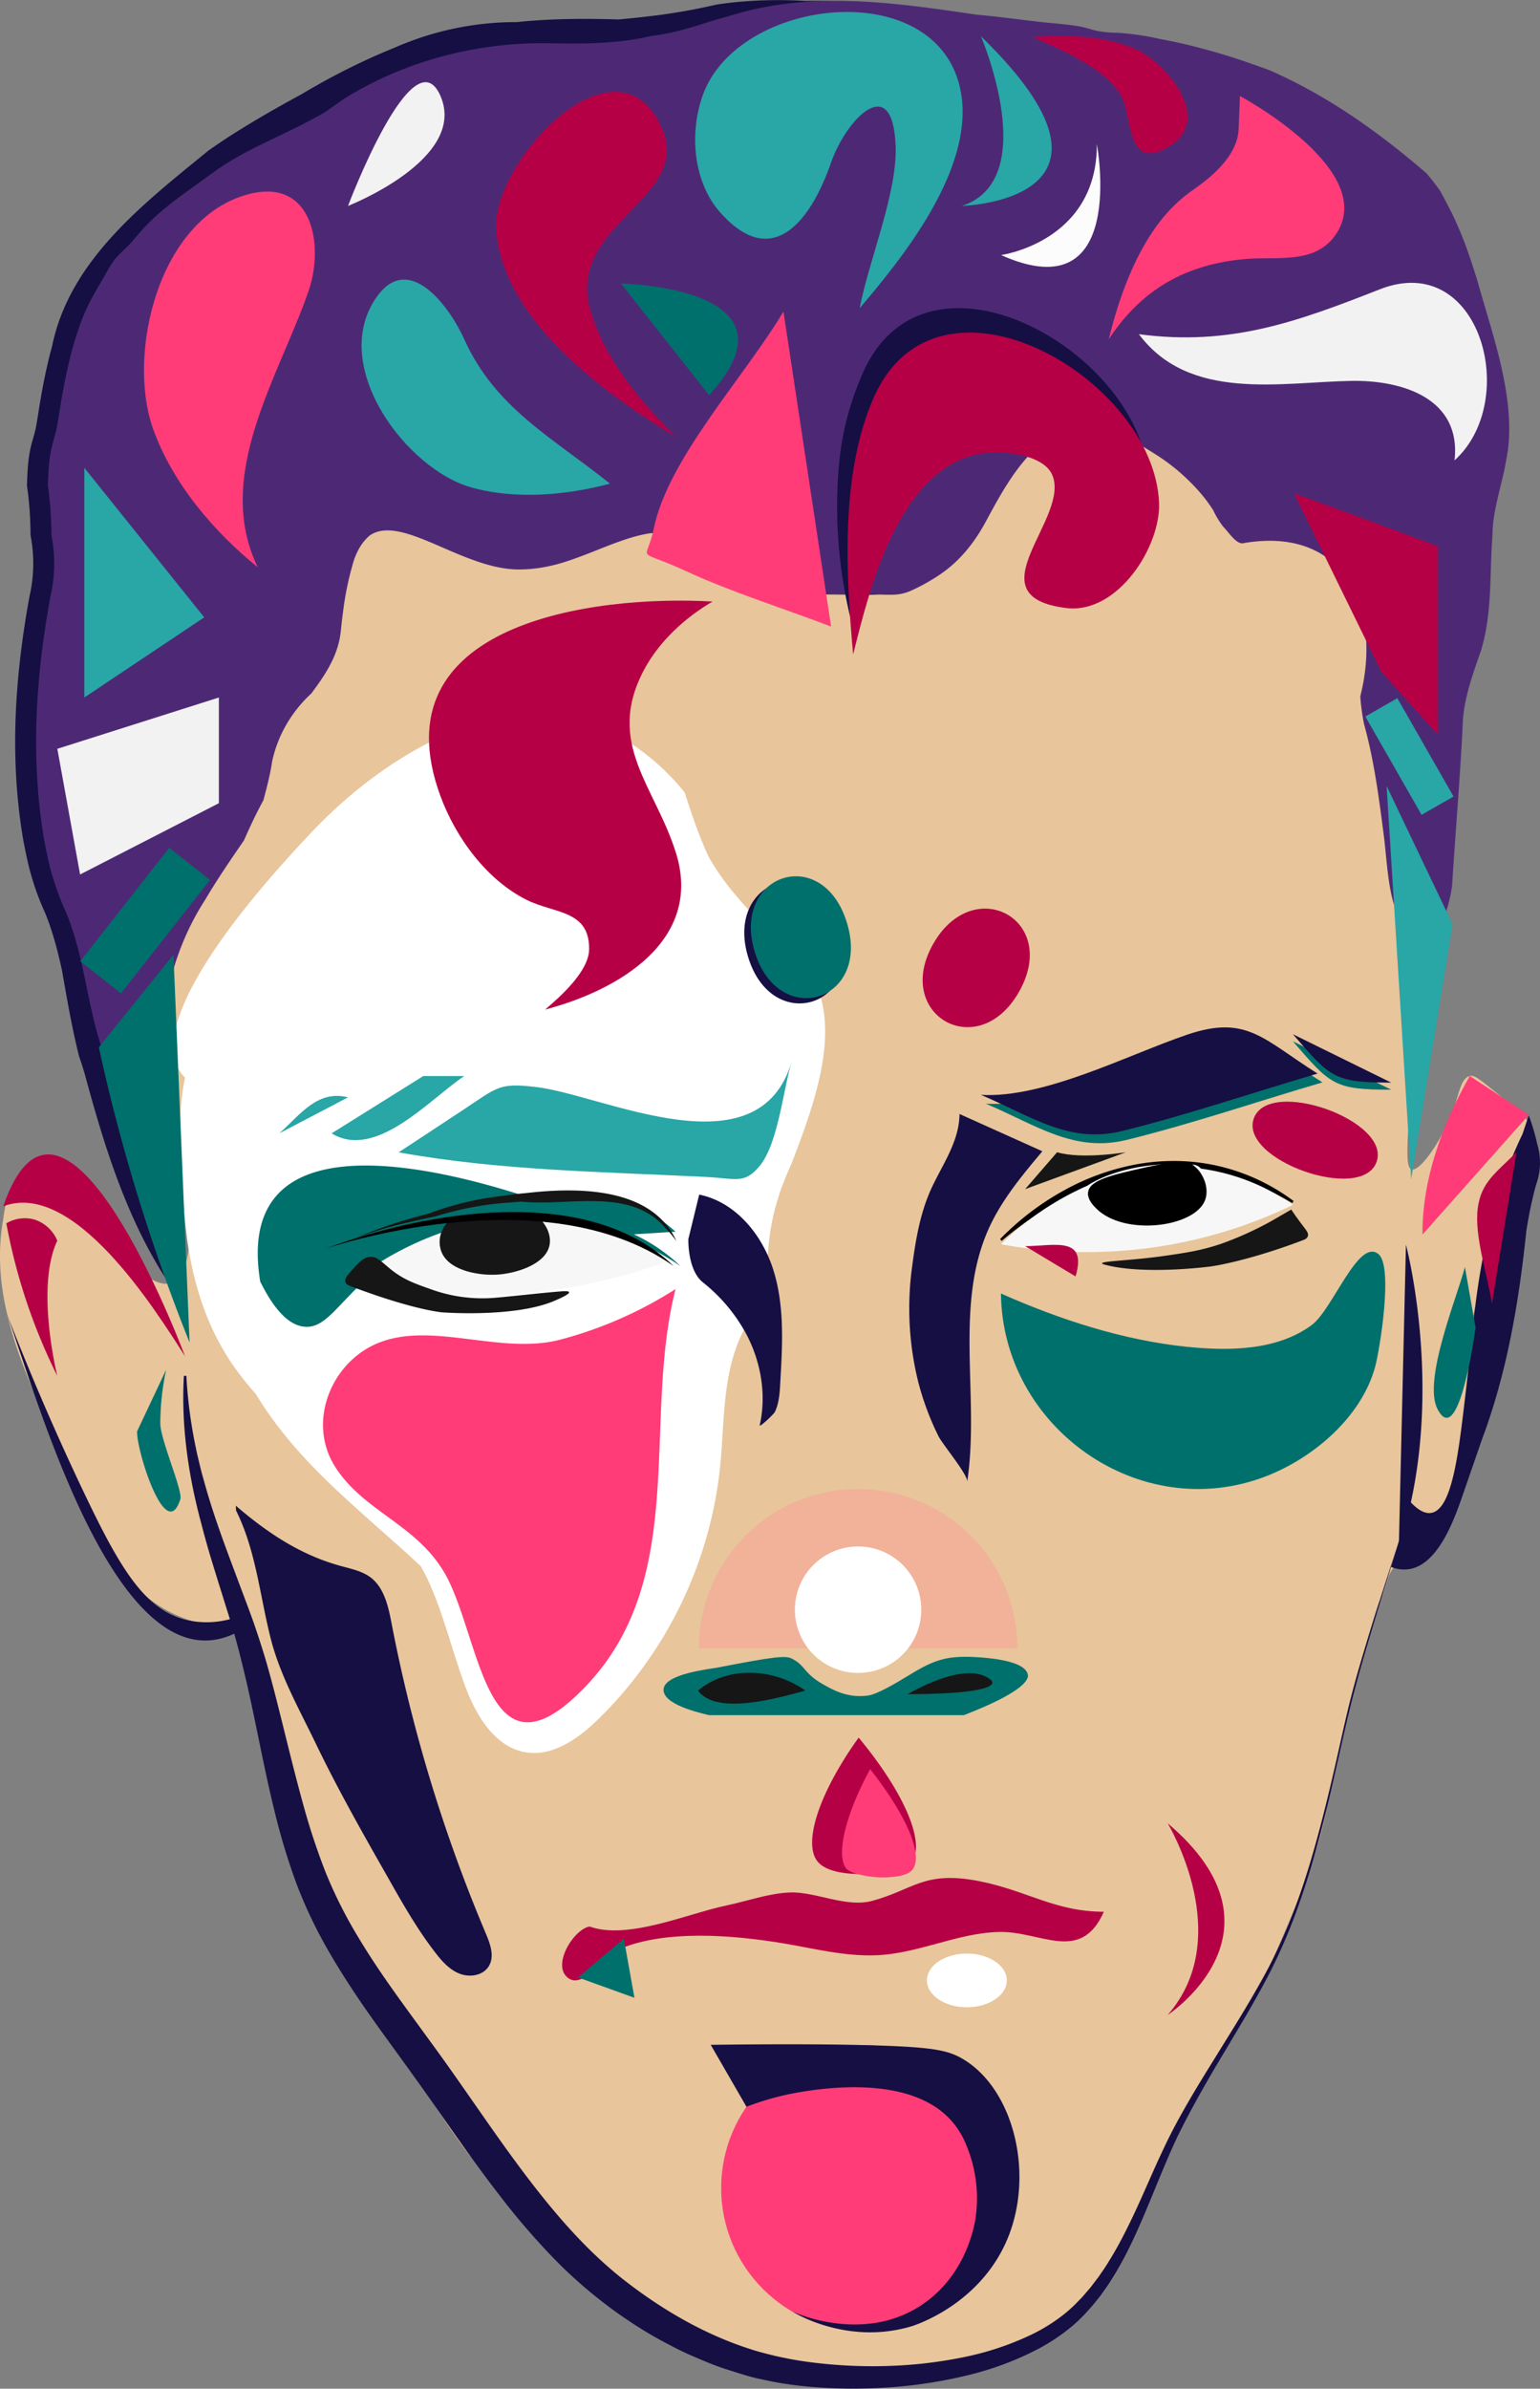 <?xml version="1.0" encoding="UTF-8"?> <svg xmlns="http://www.w3.org/2000/svg" viewBox="0 0 626.89 971.81"><rect x="0" y="0" width="626.89" height="971.81" fill="#808080" stroke="none"/> <defs> <style> .cls-1 { fill: #e8c59b; } .cls-2 { fill: #160f43; } .cls-3 { fill: #4d2975; } .cls-4 { fill: #fff; } .cls-5 { fill: #00706c; } .cls-6 { fill: #ff3c78; } .cls-7 { fill: #29a6a6; } .cls-8 { fill: #b60045; } .cls-9 { fill: #161616; } .cls-10 { fill: #f2b199; } .cls-11 { fill: #f7f7f7; } .cls-12 { fill: #020001; } .cls-13 { fill: #fcfcfc; } .cls-14 { fill: #f2f2f2; } </style> </defs> <title>Для кина</title> <g id="Слой_78" data-name="Слой 78"> <path class="cls-1" d="M1124.87,600.35a100.85,100.85,0,0,0-4,10.3,36.06,36.06,0,0,0-1.8,11.18c.2,3.51.31,7,.33,10.56s-.06,7-.24,10.53C1120,670,1113,700,1088,718c-4,3-4,10-7.06,15.19-1.15,3.33-2.18,6.7-3.18,10.08-6,20.26-10.83,40.58-15.35,61.15-.67,3-1.33,6.1-2,9.15C1056,838,1046,859,1036.54,881.31c-1.39,2.92-2.85,5.81-4.33,8.68A334.38,334.38,0,0,1,1007,931.38c-1.66,2.6-3.23,5.25-4.68,8a86.29,86.29,0,0,0-3.93,8.37C989,966,985,987,974,1004.31c-1.41,2.39-2.91,4.71-4.52,7s-3.31,4.43-5.14,6.54a81.71,81.71,0,0,1-5.74,6,68.5,68.5,0,0,1-6.34,5.33A86.34,86.34,0,0,1,916.38,1045q-4.82,1-9.7,1.77a203.34,203.34,0,0,1-40.18,1.73c-2.83-.1-5.65-.33-8.47-.58-19.75-1.74-39.58-3.62-57.84-9.45-2-1-4-2-5.91-3.13-2.6-1.45-5.16-3-7.68-4.6q-3.5-4.26-7.23-8.13t-7.71-7.4q-3.31-2.85-6.64-5.61t-6.68-5.45a348.29,348.29,0,0,1-40.55-38.3c-2.51-2.76-5-5.55-7.35-8.41-7.78-10.18-14.52-20.93-21.27-31.6q-2.52-4-5.07-8a97.93,97.93,0,0,0-8.81-19.29c-1.76-3-3.64-5.9-5.61-8.78-6.12-10.74-13.33-21.18-20.06-31.91-1.35-2.14-2.67-4.3-3.94-6.48a91.61,91.61,0,0,1-4.51-8.37q-2-4.28-3.65-8.65c-.76-3.34-1.43-6.75-2.08-10.21.06-3.71-.05-7.41-.33-11.06a78.92,78.92,0,0,0-.52-11.16c-4-17.46-2.22-40.31-16.45-53.79A33.7,33.7,0,0,0,611,743c-41-3-57-43-69.58-77.17-1.27-3.21-2.58-6.36-4-9.42C526,631,516,605,521,577c1-8,4-22,16.06-20.26a26,26,0,0,1,6.67,1.65A56.36,56.36,0,0,1,553,563a59.19,59.19,0,0,0,1.72,6.1,52.13,52.13,0,0,0,3.52,7.72,63.85,63.85,0,0,0,4.13,6.52C570,593,584,608,591,602c12-12,2-39-1.77-58.17-.86-4.14-1.83-8.15-2.74-12-2.73-11.38-4.72-20.82-4.13-25.11,0-.27.48-3.58,1-8.1.39-3.35.73-6.73.94-10.18s.3-7,.26-10.58c.61-2.92,1.12-5.84,1.48-8.82,1.43-11.94.29-25-.18-36.34-.16-3.22-.5-6.48-1-9.75s-1.16-6.56-2-9.84c.16-3.37.3-6.7.36-10,.61-36.54-9.49-72.5-11.46-108.9-1-19.28.3-38.72,6.81-57a120.59,120.59,0,0,1,57.68-65.57l-9.15,14.79c-1.78,1.44-3.56,2.89-5.31,4.37a4.1,4.1,0,0,0-.91,5.69l-3.29,5.32c-3.4,5.49,5.25,10.52,8.63,5.05L634.84,193a348.68,348.68,0,0,1,101.53-56.69c43.1-15.26,88.84-21.53,133.93-27.85,41.79-5.85,87.44-9.8,125.84,11.34q3.32,1.83,6.52,3.85c2.13,1.36,4.22,2.77,6.27,4.25C1044,150,1075,178,1091.34,216.73a85.21,85.21,0,0,1,3.33,9.18,130.57,130.57,0,0,1,4.11,18.9c.26,2.6.43,5.24.65,7.89a66.43,66.43,0,0,0,2.78,15.78c.56,2.19,1,4.39,1.41,6.61A62.55,62.55,0,0,1,1104,295c-3,22-7,43-2.18,64.05.59,3.46,1,6.91,1.27,10.36a89.66,89.66,0,0,1,1.53,9.4c.34,3.11.52,6.2.56,9.27C1106,412,1102,436,1097,460c0,0-1.23,8.32-2.3,19.71a215.64,215.64,0,0,0-.72,22.15c.18,36.26-3.43,54,.37,55,3.53.9,13.11-12.77,17.64-26.43,1.87-5.65,2.7-10.75,6-11.58,2-.5,3.76,1.2,12.48,8.14,6.35,5,9.53,7.58,10.86,10,3.89,7.08-.16,18.91-8.26,42.56-1.25,3.67-2.51,7-2.74,7.63-.94,2.45-1.87,4.77-2.75,6.94S1125.76,598.33,1124.87,600.35Z" transform="translate(-519.68 -81.09)"></path> </g> <g id="Слой_36" data-name="Слой 36"> <path class="cls-2" d="M1115,689.67c-3.53,10.13-10.07,28.24-22,29.85a14.37,14.37,0,0,1-7-.91l2.08-6.83c-2.56,8.1-12.24,39-16.67,55.74-2.63,9.69-4.76,19.51-7,29.32s-4.43,19.61-7,29.34-5.34,19.41-8.71,28.89a229.51,229.51,0,0,1-11.75,27.84c-4.61,9-9.68,17.66-14.84,26.29l-7.73,12.94q-3.81,6.5-7.47,13.06c-2.42,4.39-4.77,8.81-7,13.29s-4.2,9.06-6.16,13.66c-3.89,9.24-7.56,18.61-11.76,27.85-2.11,4.6-4.35,9.18-6.92,13.61-1.23,2.25-2.64,4.39-4,6.57-.71,1.07-1.47,2.11-2.21,3.17l-1.12,1.58-1.21,1.52c-.81,1-1.59,2-2.44,3l-2.61,2.89a61.08,61.08,0,0,1-5.73,5.41,79.43,79.43,0,0,1-13,8.73,125.2,125.2,0,0,1-29,10.91,188.77,188.77,0,0,1-30.41,4.84,207.2,207.2,0,0,1-30.82.13c-5.14-.37-10.29-.94-15.43-1.81-2.57-.41-5.12-1-7.68-1.52s-5.08-1.22-7.58-2-5-1.54-7.46-2.35-4.91-1.75-7.31-2.75-4.79-2-7.18-3.07-4.71-2.21-7-3.43c-4.63-2.37-9.16-4.93-13.53-7.73-2.21-1.37-4.34-2.85-6.49-4.3s-4.25-3-6.3-4.58a187.35,187.35,0,0,1-23.19-20.75,289,289,0,0,1-20-23.4c-12.55-16.11-23.7-32.94-35.37-49.08-5.81-8.11-11.81-16.21-17.66-24.51s-11.49-16.87-16.67-25.8a187.77,187.77,0,0,1-13.42-28.14,265.83,265.83,0,0,1-8.89-29.5c-4.88-19.8-8.14-39.63-12.93-58.9-1.06-4.36-2.17-8.71-3.41-13-50,23.35-83.26-107.89-94.15-134.27,11.67,30.4,23.06,56,32.65,76.16,15,31.51,25.11,48.78,42.66,52.66a36.86,36.86,0,0,0,17.09-.46c-.73-2.32-1.79-5.69-3.06-9.76-1.5-4.8-3-9.6-4.47-14.44s-2.83-9.71-4.1-14.63c-5.29-19.55-8.28-40-7.1-60.18h1a193.7,193.7,0,0,0,3.94,29.68c.46,2.44,1.12,4.85,1.68,7.27s1.28,4.81,1.94,7.21c1.37,4.79,2.81,9.54,4.43,14.26,3.19,9.45,6.78,18.78,10.29,28.2,1.77,4.72,3.57,9.37,5.26,14.23s3.24,9.69,4.71,14.56c2.85,9.78,5.26,19.61,7.68,29.37s4.84,19.45,7.46,29a279.22,279.22,0,0,0,9.21,28,184.27,184.27,0,0,0,13,26c5,8.4,10.53,16.56,16.33,24.64s11.76,16.14,17.69,24.35c11.84,16.45,22.89,33.18,34.86,48.93s24.8,30.62,40.14,42.52,32.41,21.8,50.83,27.71c2.29.78,4.63,1.39,7,2s4.68,1.16,7.06,1.62c4.74,1,9.57,1.69,14.43,2.22a197.76,197.76,0,0,0,29.42,1,180.37,180.37,0,0,0,29.23-3.55,118.24,118.24,0,0,0,27.69-9.27,72.51,72.51,0,0,0,12.28-7.6,56.52,56.52,0,0,0,5.4-4.74l2.54-2.61c.83-.89,1.59-1.84,2.4-2.76l1.19-1.38,1.11-1.46c.73-1,1.49-1.94,2.21-2.93,1.38-2,2.81-4,4.07-6.15,2.63-4.18,5-8.56,7.22-13,4.49-8.89,8.36-18.16,12.52-27.35,2.11-4.58,4.24-9.16,6.6-13.65s4.84-8.87,7.39-13.21,5.19-8.64,7.84-12.91l7.94-12.82c5.29-8.54,10.47-17.13,15.2-26a217.8,217.8,0,0,0,12.07-27.51c3.42-9.44,6.27-19.07,8.87-28.77s4.91-19.48,7.14-29.27,4.31-19.64,6.95-29.35c4.73-17.73,15.7-51,17.6-56.73l.8-2.65L1092,587.46s13.69,51.47,2,104.85c2.2,2.35,5.22,4.79,8.29,4.28,6.51-1.07,9.56-14.72,11.79-30.94.28-2,.55-4.1.81-6.19,4.14-33.22,4.46-44.62,7.8-63.38.92-5.18,1.47-8.25,2.5-12.73a198.15,198.15,0,0,1,14.3-41c.83-2.5,1.67-5,2.5-7.5a88.12,88.12,0,0,1,3.46,11.69A26.22,26.22,0,0,1,1145,563c-.88,3.12-1.62,6.27-2.28,9.42s-1.22,6.32-1.72,9.49c-3,29.09-8,58.09-18,84.63q-1.23,3.59-2.54,7.35Z" transform="translate(-519.68 -81.09)"></path> </g> <g id="Слой_74" data-name="Слой 74"> <path class="cls-2" d="M1125.09,263.51C1127.6,241,1118.6,217,1112.45,195c-.72-2.29-1.45-4.59-2.21-6.88a159.82,159.82,0,0,0-8.07-20.29q-2.36-4.59-4.83-9.17c-1.72-2.39-3.53-4.72-5.45-7-19.29-16.66-40.29-31.66-64-42q-4-1.48-8-2.86c-8.09-2.77-16.26-5.35-24.67-7.32-4.06-1-8.15-1.79-12.24-2.61a110.44,110.44,0,0,0-16.76-2.43,49.74,49.74,0,0,1-8.18-.72c-2.59-.54-5-1.47-7.66-1.91-5.25-.88-10.58-1.16-15.87-1.78-5.75-.67-11.5-1.41-17.26-2.07-2.85-.33-5.71-.62-8.56-.87-17-2.52-34-5-51-5.55-3.38-.11-6.77-.13-10.15-.07a181.83,181.83,0,0,0-27.34.4q-4.51.42-9,1.11A243.2,243.2,0,0,1,781.37,88c-3.32.38-6.63.72-9.94,1-10.33-.31-20.71-.35-31,.24-3.45.2-6.89.48-10.34.84a122.35,122.35,0,0,0-40.43,6.75q-4.82,1.66-9.52,3.72a271,271,0,0,0-28.75,13.72c-3.08,1.7-6.13,3.46-9.18,5.27-9.65,5.23-19.2,10.69-28.42,16.57-3.12,2-6.2,4.08-9.28,6.25C578,164,548,187,540.87,222q-1.12,4-2,8c-1.24,5.37-2.24,10.79-3.13,16.25-.44,2.74-.86,5.48-1.35,8.21s-1.35,5.16-2,7.75a52.83,52.83,0,0,0-1.31,8.21c-.25,2.79-.35,5.59-.42,8.32.5,3.4.86,6.79,1.09,10.15s.33,6.72.36,10a59.72,59.72,0,0,1-.46,25c-6,33-8,65-2.81,97.13.46,2.75,1,5.43,1.56,8.09A108.89,108.89,0,0,0,538,452.4c1.12,2.74,2.13,5.54,3,8.38q1.19,3.74,2.14,7.55c.65,2.55,1.24,5.12,1.8,7.7,1.5,8.61,3,17.23,4.82,25.75.63,2.9,1.3,5.78,2,8.71.89,2.57,1.72,5.2,2.52,7.89C562,547,571,576,587,601c2-28-4-56-8.69-84.13-.42-3.2-.76-6.32-.95-9.44a83.35,83.35,0,0,1-.07-9.35,60.57,60.57,0,0,1,.7-7.85,48.61,48.61,0,0,1,1.9-7.7c.77-3.31,1.64-6.46,2.63-9.6a109.7,109.7,0,0,1,12.22-25.85q1.83-3.09,3.75-6.13c3.85-6.08,7.91-12,11.92-17.83,1.25-2.77,2.47-5.49,3.77-8.22s2.7-5.45,4.18-8.18c.69-2.59,1.38-5.2,2-7.83s1.17-5.27,1.55-7.95a52.43,52.43,0,0,1,3.18-9.83,53.59,53.59,0,0,1,12.77-17.81c1.86-2.5,3.68-5,5.32-7.62,3.3-5.21,5.9-10.81,6.65-17.38.31-3,.65-6.07,1.06-9.09a124.28,124.28,0,0,1,3.69-18,29.4,29.4,0,0,1,2.7-6.82,21.37,21.37,0,0,1,4.32-5.43C675,291,691,288,706,292c18,4,33,18,52,11.24,2.76-.94,5.48-1.94,8.17-2.81,8.07-2.61,15.92-3.93,23.42-1.43,13,3,22,20,38.33,22,2.57.43,5.16.77,7.75,1,10.55,1.05,21.16.88,31.75,1,2.6,0,5.22.17,7.82.05a19,19,0,0,0,7.39-1.92,77.49,77.49,0,0,0,12.74-7.41c7.23-5.32,12.68-12.35,16.93-20.19,7.82-14.44,16.47-30.72,32.12-37.9a29.61,29.61,0,0,1,6.65-2.18,23.44,23.44,0,0,1,7-.35c7.46,3.45,15.7,4.68,23.94,5.92,2.75.41,5.49.83,8.21,1.33C998,262,1007,262,1012,267c10.83,9.17,19.58,17.64,30.88,24.84,2.26,1.44,4.62,2.83,7.12,4.16a63.75,63.75,0,0,1,14.91,12.79,129.06,129.06,0,0,1,17.14,20.86,80.22,80.22,0,0,1,4.47,7.88,91.42,91.42,0,0,1,3.81,9,71.58,71.58,0,0,1,2.68,9.38,46,46,0,0,1,2.06,10.36,57.32,57.32,0,0,1-.13,10.15c-.32,3.43-.73,6.85-1.21,10.25-.22,2.79-.38,5.58-.52,8.36.79,23-5.21,46,.79,69,25-15,11-50,18.73-73.35.41-3.45.71-6.89.91-10.35s.3-6.94.29-10.47c.29-3,.57-6,.81-9s.42-6,.55-9c.57-3.1,1.11-6.19,1.57-9.27a114.41,114.41,0,0,0,1.06-28.06c.07-2.1.13-4.2.21-6.29.11-3.14.26-6.28.51-9.39,0-6.58,1.65-13.29,3.31-20.07.55-2.26,1.1-4.52,1.59-6.79C1124.15,269.12,1124.68,266.32,1125.09,263.51Z" transform="translate(-519.68 -81.09)"></path> </g> <g id="Слой_73" data-name="Слой 73"> <path class="cls-3" d="M1133.6,263.51C1136.11,241,1127.11,217,1121,195c-.72-2.29-1.45-4.59-2.21-6.88a159.88,159.88,0,0,0-8.08-20.29q-2.34-4.59-4.83-9.17c-1.71-2.39-3.53-4.72-5.44-7-19.29-16.66-40.29-31.66-64-42-2.66-1-5.35-1.94-8-2.86a256.77,256.77,0,0,0-24.68-7.32c-4-1-8.14-1.79-12.23-2.61a110.44,110.44,0,0,0-16.76-2.43,49.74,49.74,0,0,1-8.18-.72c-2.59-.54-5-1.47-7.66-1.91C953.6,90.88,948.27,90.6,943,90c-5.75-.67-11.5-1.41-17.26-2.07q-4.29-.5-8.56-.87c-34-5-68-10-101.51.81-2.64.71-5.23,1.44-7.8,2.23a156.83,156.83,0,0,1-15.35,4.34c-2.68.53-5.37,1-8,1.36-10.61,2.47-21.46,3-32.33,3q-4.08,0-8.16-.08c-29.88-.73-59.88,7.27-84.49,22.7-2.14,1.49-4.26,3-6.38,4.49s-4.42,2.65-6.69,3.87-4.56,2.38-6.86,3.52c-9.08,4.49-18.4,8.56-27.05,13.88-4.42,2.72-8.54,5.87-12.76,8.9s-8.38,6-12.39,9.29a86.2,86.2,0,0,0-11.24,10.79c-1.59,1.87-3.16,3.77-4.88,5.53a59.81,59.81,0,0,0-5,5.07,50.22,50.22,0,0,0-3.65,5.89c-1.31,2.31-2.69,4.57-4,6.87a84.09,84.09,0,0,0-6.71,14.59c-3.66,10.46-5.87,21.26-7.66,32.17-.44,2.74-.86,5.48-1.35,8.21s-1.35,5.16-2,7.75a52.84,52.84,0,0,0-1.32,8.21c-.24,2.79-.34,5.59-.41,8.32.49,3.4.85,6.79,1.08,10.15s.34,6.72.37,10a59.72,59.72,0,0,1-.46,25c-6,33-8,65-2.81,97.13.46,2.75,1,5.43,1.56,8.09a108.33,108.33,0,0,0,7.68,23.18c1.11,2.74,2.12,5.54,3,8.38,6.34,19.9,7,42,17.54,60.22,3,5,19,5,18-1-1-26,4-51,18.14-72.92,1.21-2.06,2.47-4.1,3.75-6.13,3.84-6.08,7.91-12,11.92-17.83,1.25-2.77,2.46-5.49,3.77-8.22s2.7-5.45,4.18-8.18c.69-2.59,1.38-5.2,2-7.83s1.16-5.27,1.55-7.95a52.4,52.4,0,0,1,3.17-9.83,53.62,53.62,0,0,1,12.78-17.81c1.86-2.5,3.67-5,5.32-7.62,3.29-5.21,5.9-10.81,6.64-17.38.31-3,.65-6.07,1.07-9.09a121.67,121.67,0,0,1,3.69-18,29,29,0,0,1,2.69-6.82,19.69,19.69,0,0,1,4.33-5.34c13-9,38,14,61,13.8a54.73,54.73,0,0,0,8.74-.73,65.41,65.41,0,0,0,10.1-2.45c16.77-5.34,33.16-15.62,48.16-10.62,13,3,22,20,38.33,22,2.57.43,5.16.77,7.75,1,10.55,1.05,21.16.88,31.75,1,2.6,0,5.22.17,7.82.05a19,19,0,0,0,7.39-1.92,77.49,77.49,0,0,0,12.74-7.41c7.23-5.32,12.68-12.35,16.93-20.19,7.82-14.44,16.47-30.72,32.12-37.9a26.34,26.34,0,0,1,13.64-2.53c4.9.52,8.88,3.4,12.82,6.12,4.34,3,9,5.56,13.36,8.54a80.18,80.18,0,0,1,11.43,9.52,73.47,73.47,0,0,1,5,5.47,62.27,62.27,0,0,1,4.34,6,36,36,0,0,0,4,6.6c2.62,2.69,5.62,7.69,8.62,6.69,42-7,56,28,47.22,62.39a87.64,87.64,0,0,0,1.55,11.33c4.23,15.28,6.23,31.28,8.22,46.81.37,3.32.69,6.82,1.06,10.28,1.5,13.86,3.95,27.19,13.95,27.19,5.66,0,8.66-3.67,10.51-9.16a58.39,58.39,0,0,0,2.08-9.39c1.41-22.45,3.41-45.45,4.41-67.45.5-7,2.5-14,4.86-21,.78-2.34,1.61-4.69,2.43-7,3.85-12.48,3.78-25.21,4.23-37.78.12-3.14.27-6.28.51-9.39,0-6.58,1.66-13.29,3.31-20.07.56-2.26,1.11-4.52,1.59-6.79C1132.66,269.12,1133.19,266.32,1133.6,263.51Z" transform="translate(-519.68 -81.09)"></path> </g> <g id="Слой_38" data-name="Слой 38"> <g> <path class="cls-4" d="M598.93,522.56c-31.82-18.57,33.49-87.81,46.4-101.64,15.09-16.16,32.95-30.12,52.83-39.63q4.26-2,8.63-3.8c28.79-15.37,62.42-4,84.61,18.22a91.54,91.54,0,0,1,7,7.8c2.21,6.86,4.48,13.69,7.11,20.11q1.32,3.21,2.77,6.27c6,10.55,14,19.33,22.32,27.85q3.15,3.18,6.32,6.35C868.17,485,853.17,525,842,554.21c-1,2.18-1.93,4.38-2.8,6.58a95.94,95.94,0,0,0-5.82,20.46c-1.37,8.65-1.24,17.61-4,25.94-2.17,6.66-6.07,12.61-8.8,19.06-6.87,16.21-6,34.47-7.81,52A168.21,168.21,0,0,1,763.24,780.5c-8,7.82-18.38,15.27-29.46,13.51-12.5-2-20.14-14.69-24.6-26.54-5.15-13.66-8.49-28.08-14.33-41.39a74.88,74.88,0,0,0-3.91-7.81C667.17,696,641.17,677,623.82,648.21c-2.15-2.41-4.23-4.89-6.19-7.46s-3.82-5.2-5.55-8c-11-17.5-15.8-37.92-17.41-58.33-1.42-18.07-3.77-43.08,1.81-60.51" transform="translate(-519.68 -81.09)"></path> <path class="cls-5" d="M731.13,567c23-2.14,44.54-2,63.55,15.2l-17,1.06a69.34,69.34,0,0,1,19,12.94,93.62,93.62,0,0,0-25.57-12.53l-27.68,1.72c-2.46,13.16-39.21,15.89-44.15,2.75l-14.54.9c-4.93,3.26-8.22,5.83-8.22,5.83-18.56,14.49-23.19,26.51-32.53,26-4.41-.24-10.93-3.31-18.38-18.39C615.36,540,685.61,552.68,731.13,567Z" transform="translate(-519.68 -81.09)"></path> <path class="cls-6" d="M655.82,677.36c-10.94-17.81-1.51-41.62,17.22-49.64,21.85-9.38,49.86,4.58,74.16-1.47a165.78,165.78,0,0,0,47.48-20.72C781,659,800.27,722.6,758.46,766.77c-39.51,41.74-42.49-13.85-55.85-42C691.61,701.54,667.88,697,655.82,677.36Z" transform="translate(-519.68 -81.09)"></path> </g> </g> <g id="Слой_42" data-name="Слой 42"> <g> <path class="cls-7" d="M692,518.86h16.66c-14.3,9.61-36,34.29-54,23.33Z" transform="translate(-519.68 -81.09)"></path> <path class="cls-7" d="M842,512.81c-3.51,11.47-5.53,33.37-13,42.52-6.24,7.65-9.56,5.2-22.11,4.57-41.37-2.06-84.09-2.58-124.91-10L707.66,533c14.73-9.71,15-11.51,30.51-9.63C765.52,526.66,828.59,558.86,842,512.81Z" transform="translate(-519.68 -81.09)"></path> <path class="cls-7" d="M633.35,542.19c8.47-7.45,15.43-17.83,28-14.66Z" transform="translate(-519.68 -81.09)"></path> </g> </g> <g id="Слой_17" data-name="Слой 17"> <g> <path class="cls-5" d="M1046,504.75c15.3,17.71,16.74,19.67,40,19.67Z" transform="translate(-519.68 -81.09)"></path> <path class="cls-2" d="M1046,501.86c15.3,17.7,16.74,19.67,40,19.67Z" transform="translate(-519.68 -81.09)"></path> <path class="cls-5" d="M1058,521.44c-26.44,7.77-52.79,16.75-79.52,23.37-21.6,5.35-36.86-5.95-57.48-14.7,26,1.44,59.9-16.38,84.16-24.57C1029.27,497.4,1036.08,507.65,1058,521.44Z" transform="translate(-519.68 -81.09)"></path> <path class="cls-2" d="M1056,517.86c-26.44,7.77-52.79,16.75-79.52,23.37-21.6,5.35-36.86-6-57.48-14.7,26,1.44,59.9-16.38,84.16-24.57C1027.27,493.82,1034.08,504.07,1056,517.86Z" transform="translate(-519.68 -81.09)"></path> <path class="cls-2" d="M944,549.47c-8.21,9.78-16.52,19.71-21.78,31.34-14.33,31.65-3.64,68.74-8.82,103.09.41-2.7-10-15.17-11.63-18.39a112.5,112.5,0,0,1-8.5-23A124.31,124.31,0,0,1,891,596.27c1.45-11,3.29-21.95,8-32.08,4.51-9.61,11.18-18.85,11.27-29.89" transform="translate(-519.68 -81.09)"></path> </g> </g> <g id="Слой_46" data-name="Слой 46"> <g> <circle class="cls-6" cx="351.71" cy="890.16" r="58.14"></circle> <path class="cls-2" d="M809,913s36.6-.56,62.39.11c27.93.72,34.3,1.89,41.08,6.16,19.63,12.36,28,45.21,17.85,71.36-11,28.11-38.78,36.69-40,37-24.56,7.11-44.63-4.1-48.17-6.16,1.18.56,29.58,13.49,53.51-3.18,16.53-11.51,20.24-29.71,21-33.89a56,56,0,0,0-3.88-31.19c-10.49-25.35-44.35-24.91-67.76-20.92a112.58,112.58,0,0,0-21.47,5.91" transform="translate(-519.68 -81.09)"></path> </g> </g> <g id="Слой_24" data-name="Слой 24"> <g> <path class="cls-8" d="M926.62,867.08c-17.15.31-33.12,8.88-50.47,9.49-12.81.45-24.72-2.69-37.21-4.79-20-3.36-48.89-6-68.16,2.71-5.64,2.56-13.53,15.87-19.76,11.37-7-5,2.08-19.84,8.66-21,15.45,5.61,40-5.26,55.26-8.45,8.41-1.75,17.75-5.09,26.34-5.4,10.36-.38,22.8,6.28,33.43,3.42,16.84-4.52,21.1-12.46,43.66-8,19.54,3.87,30.82,12.42,50.65,12.42C959.64,880.06,943.45,866.77,926.62,867.08Z" transform="translate(-519.68 -81.09)"></path> <path class="cls-8" d="M995,900.86c27.71-31.67.58-77,0-78C1047,866.86,995,900.86,995,900.86Z" transform="translate(-519.68 -81.09)"></path> <path class="cls-8" d="M853,839c4.66,4.68,15.37,4.57,19.47,4.51,4.95-.08,14.27-.22,18-4.5,6.34-7.27-2.14-28-21.26-51C852.53,811.23,846.11,832.16,853,839Z" transform="translate(-519.68 -81.09)"></path> <path class="cls-6" d="M864.09,841.19c1.36,1.78,6.52,3.09,11.79,3.56,4.85.44,11.36-.11,14.14-2,6.54-4.47-.08-21.55-16.12-41.91C863.83,819.19,859.94,835.75,864.09,841.19Z" transform="translate(-519.68 -81.09)"></path> <ellipse class="cls-4" cx="393.58" cy="805.7" rx="16.26" ry="10.93"></ellipse> <polygon class="cls-5" points="235.32 804.5 253.96 788.77 258.26 812.77 235.32 804.5"></polygon> </g> </g> <g id="Слой_6" data-name="Слой 6"> <g> <path class="cls-5" d="M919,755.4c13,1,18.46,3.68,19.09,7,.28,1.46-.23,6.5-26.07,16.48H808.33c-4.39-1.06-18.87-4.41-18.53-10.5.35-6.33,18.73-8.24,22.13-8.89,23.54-4.57,27.5-4.88,30.09-3.61,5.5,2.71,4.72,5.91,12.6,10.39,3.46,2,9.27,5.28,16.35,4.81,2.33-.15,4.36.36,18.7-8.43C900.33,756.09,905.53,754.4,919,755.4Z" transform="translate(-519.68 -81.09)"></path> <path class="cls-9" d="M803.82,768.9c12.14-10.27,31.11-9.11,43.69,0C837.71,771.48,811.48,779.41,803.82,768.9Z" transform="translate(-519.68 -81.09)"></path> <path class="cls-9" d="M889.18,770.38s23.33-14.28,33.66-6C922.84,764.35,931.84,770.16,889.18,770.38Z" transform="translate(-519.68 -81.09)"></path> <path class="cls-10" d="M933.77,751.67H804.19A64.78,64.78,0,0,1,869,686.88h0a64.79,64.79,0,0,1,64.79,64.79Z" transform="translate(-519.68 -81.09)"></path> <circle class="cls-4" cx="349.3" cy="654.88" r="25.73"></circle> </g> </g> <g id="Слой_13" data-name="Слой 13"> <g> <path class="cls-11" d="M663.1,602.46a128.68,128.68,0,0,1,39.06-20.81h0s16.19-9.32,46.46-5.65a5.17,5.17,0,0,1,3.5,1.76,97.34,97.34,0,0,1,39.4,16.46,224.72,224.72,0,0,1-57.79,12.89A231.4,231.4,0,0,1,663.1,602.46Z" transform="translate(-519.68 -81.09)"></path> <path class="cls-9" d="M738.71,576.44c3.17,2.41,5.34,6.85,4.73,10.85-1.26,8.25-14,12-21.77,12.38-7.26.36-19.76-1.69-22.46-9.77a11.42,11.42,0,0,1,2.13-10.9c2.51-2.72,5.34-2.27,16.66-3C732.62,575.06,735.28,573.84,738.71,576.44Z" transform="translate(-519.68 -81.09)"></path> <path class="cls-12" d="M793.93,596.19c-35.22-34.1-101.87-22.13-142-7C651.93,589.19,740.59,558.53,793.93,596.19Z" transform="translate(-519.68 -81.09)"></path> <path class="cls-9" d="M670.06,592.45c-2.63.29-4.44,2.36-8.08,6.47-1.2,1.36-2,2.61-1.7,3.68s1.54,1.53,2.05,1.73c25.76,9.78,37.34,10.67,37.34,10.67s29.44,2.27,45.66-4.67c1.56-.66,6.29-2.68,6-3.54-.15-.54-2.25-.4-3.13-.33-9,.68-23.28,2.44-29.25,2.76a61.5,61.5,0,0,1-23.67-3.55c-6.44-2.27-10.35-3.64-15-7C675.34,595.05,673.51,592.05,670.06,592.45Z" transform="translate(-519.68 -81.09)"></path> <path class="cls-9" d="M795.06,586.05C785,564,755,564,733.55,566.51c-3.16.26-6.24.65-9.2,1.1q-5.21.57-10.32,1.57a129.22,129.22,0,0,0-19.89,5.63c-3.65,1-7.23,2-10.7,3a196.33,196.33,0,0,0-19.36,7.1,178.69,178.69,0,0,1,22-6.56c3.32-.78,6.94-1.55,10.78-2.36a135.16,135.16,0,0,1,17.86-4.24c3-.49,6.06-.88,9.1-1.16,2.65-.2,5.39-.44,8.19-.63,19,2,44-6,58.39,10.55A48.93,48.93,0,0,1,795.06,586.05Z" transform="translate(-519.68 -81.09)"></path> </g> </g> <g id="Слой_10" data-name="Слой 10"> <g> <path d="M926.8,585.2a111,111,0,0,1,26-19.81,97.28,97.28,0,0,1,31-10.87,85.34,85.34,0,0,1,16.52-1.06,80.86,80.86,0,0,1,16.39,2.26,81.73,81.73,0,0,1,29.56,14l-.56.83A96.87,96.87,0,0,0,1016,558.8a88,88,0,0,0-31.63-.66,104.15,104.15,0,0,0-30.22,9.93,136.68,136.68,0,0,0-26.71,17.86Z" transform="translate(-519.68 -81.09)"></path> <g> <path class="cls-11" d="M927.14,587.29a118.1,118.1,0,0,1,35.2-23.83h0s14.56-10.59,42.87-8.55a4.57,4.57,0,0,1,3.34,1.62A84.65,84.65,0,0,1,1046,571.29a192.94,192.94,0,0,1-118.88,16Z" transform="translate(-519.68 -81.09)"></path> <path class="cls-9" d="M978,549.86l-41,15q6.5-7.51,13-15C960,552.86,978,549.86,978,549.86Z" transform="translate(-519.68 -81.09)"></path> <path d="M962.62,566c.79-4.85,9.64-6.91,23.24-9.94,15.22-3.39,18.16-1.89,19.63-.84,4.13,3,6.55,9.45,4.73,14.17-4.28,11.11-32.91,14.67-44.22,3.42C964.88,571.71,962.14,569,962.62,566Z" transform="translate(-519.68 -81.09)"></path> <path class="cls-9" d="M1045.33,573.17s1.2,2,5.06,7.06c1,1.36,2,2.51,1.71,3.67s-1.55,1.54-2,1.73c-23,8.73-37.34,10.67-37.34,10.67s-27.5,3.73-43.71-.8c-.22-.06-.74-.22-.74-.42,0-1,11.78-1.1,25.57-3.08,8.47-1.22,14.89-2.14,23.21-5a136.6,136.6,0,0,0,20.13-9.14Z" transform="translate(-519.68 -81.09)"></path> </g> </g> </g> <g id="Слой_51" data-name="Слой 51"> <g> <path class="cls-8" d="M698.94,404.88c-25.72-70.06,61.68-81.85,110.8-79.06-11.3,6.61-21.76,16.23-27.94,27.87-15.88,29.91,4.74,47.4,13.11,74.62,10.91,35.51-23.58,55.71-53.32,63.51,6.3-5.39,17.87-15.61,17.91-24.65.08-15.91-14.11-14.35-25.36-19.94C717.73,439.09,705.13,421.75,698.94,404.88Z" transform="translate(-519.68 -81.09)"></path> <path class="cls-8" d="M899.7,464.86c16.51-28.61,51.67-9.5,34.64,20C917.63,513.8,883,493.8,899.7,464.86Z" transform="translate(-519.68 -81.09)"></path> <path class="cls-8" d="M1030.05,536.14c6-16.89,55.94.74,50,17.63S1024.09,553,1030.05,536.14Z" transform="translate(-519.68 -81.09)"></path> <path class="cls-8" d="M937,588.07l20.5,12.31C962.53,583.63,948.48,588.07,937,588.07Z" transform="translate(-519.68 -81.09)"></path> </g> </g> <g id="Слой_49" data-name="Слой 49"> <path class="cls-13" d="M966.18,139.7s12.82,68.35-39,45.16C927.14,184.86,966.35,179.53,966.18,139.7Z" transform="translate(-519.68 -81.09)"></path> </g> <g id="Слой_37" data-name="Слой 37"> <g> <path class="cls-7" d="M602.82,332.26,554,364.86V271.41Z" transform="translate(-519.68 -81.09)"></path> <polygon class="cls-14" points="32.6 355.77 23.34 304.64 89.1 283.77 89.1 326.77 32.6 355.77"></polygon> <path class="cls-6" d="M858,336c-19.49-7.43-40.52-14-59-22.52-21.43-9.89-16.16-2.77-13.23-17.21,5.82-28.59,36.77-61.53,52.83-88.41Q848.33,271.94,858,336Z" transform="translate(-519.68 -81.09)"></path> <path class="cls-8" d="M1104.88,379.86l-22.9-25.5s-23.68-48.33-35.51-72.5c11.63,3.93,58.41,21.44,58.41,21.44v76.56Z" transform="translate(-519.68 -81.09)"></path> </g> </g> <g id="Слой_35" data-name="Слой 35"> <g> <path class="cls-5" d="M772.48,196.44l35.85,45.42C848.65,197.86,772.48,196.44,772.48,196.44Z" transform="translate(-519.68 -81.09)"></path> <path class="cls-7" d="M919,95.86c69,67-7.72,69-7.72,69C943.93,154.1,919,95.86,919,95.86Z" transform="translate(-519.68 -81.09)"></path> <path class="cls-8" d="M940,96.18c13.61-1,29.54-.7,42.19,5,11.69,5.26,31.67,28.08,13.78,39.26s-15.42-11.93-19.52-19.67C970.26,109,951.61,101.32,940,96.18Z" transform="translate(-519.68 -81.09)"></path> <path class="cls-14" d="M661.35,164.86S687.91,94.49,699,120.17,661.35,164.86,661.35,164.86Z" transform="translate(-519.68 -81.09)"></path> </g> </g> <g id="Слой_34" data-name="Слой 34"> <path class="cls-8" d="M721.67,175C719.35,147,770.82,92.34,789,133c13,29.06-38.94,38.94-29.07,74.1,5.53,19.68,20.6,37.48,34.77,51.73C766.21,241.48,724.72,211.79,721.67,175Z" transform="translate(-519.68 -81.09)"></path> </g> <g id="Слой_33" data-name="Слой 33"> <path class="cls-6" d="M582.06,255.76c-11-30.62,2.15-86.27,39-95.72,25.77-6.61,30.64,20.68,24.28,39.25-11.81,34.53-38.94,75-20.76,112.57C606.57,297.28,590,277.75,582.06,255.76Z" transform="translate(-519.68 -81.09)"></path> </g> <g id="Слой_39" data-name="Слой 39"> <path class="cls-6" d="M1003.71,159.53c4.92-3.59,18.9-12.52,20.14-25.07,0,0,.08-.78.58-14.29,0,0,57.51,30.67,38.68,56.8-8.45,11.72-23.69,8.39-36.41,9.49-24,2.09-42.17,12.1-55.68,32.64C979.82,183.3,993,167.39,1003.71,159.53Z" transform="translate(-519.68 -81.09)"></path> </g> <g id="Слой_52" data-name="Слой 52"> <path class="cls-14" d="M1081.34,198.8c40.86-16.07,57.42,45.23,30.45,69.58,2.82-25.2-21.22-32.69-42-32.33-28.95.51-65.95,8.5-86.5-19C1020.46,222,1047.72,212,1081.34,198.8Z" transform="translate(-519.68 -81.09)"></path> </g> <g id="Слой_71" data-name="Слой 71"> <path class="cls-7" d="M672,203.42c-17.58,28,13.68,68.69,39.38,75.93,18.11,5.1,38.62,3.27,56.62-1.49-23.48-18.78-46.75-30.76-59.34-58.76C702.83,206.09,685.5,181.91,672,203.42Z" transform="translate(-519.68 -81.09)"></path> </g> <g id="Слой_32" data-name="Слой 32"> <path class="cls-7" d="M812.73,167.37c-10.58-12-12.63-31.42-7.06-47.3,14.2-40.51,96.43-49.63,105.16-1.52,5.7,31.47-24.39,68.2-41.19,87.9,3.69-19.32,15.35-46.91,14.63-65.92-1.16-31-20.29-10.61-26.25,6.61C849.88,170.63,834.2,191.73,812.73,167.37Z" transform="translate(-519.68 -81.09)"></path> </g> <g id="Слой_30" data-name="Слой 30"> <g> <path class="cls-2" d="M861.86,459c9.5,32-28.21,43.18-37.71,11.21C814.76,438.62,852.17,426.39,861.86,459Z" transform="translate(-519.68 -81.09)"></path> <path class="cls-5" d="M864.54,456.85c9.5,32-28.21,43.18-37.71,11.21C817.44,436.46,854.85,424.23,864.54,456.85Z" transform="translate(-519.68 -81.09)"></path> <path class="cls-5" d="M1035.08,681.67c-51.37,19.87-107.36-19.77-107.94-74.33,23.79,10.55,49.63,19,75.57,21.66,16.88,1.74,36.62,1.7,50.92-8.82,8.56-6.3,19-35.58,27.18-28.88,6.1,5,.51,38.89-1.32,45.74C1074,657.48,1054.45,674.17,1035.08,681.67Z" transform="translate(-519.68 -81.09)"></path> </g> </g> <g id="Слой_29" data-name="Слой 29"> <g> <path class="cls-2" d="M987,275.89c.9,25.81-35.55,44.59-37.76,42.64-1.4-1.23,9.86-10.6,9.73-25.53-.15-16.67-14.38-27.93-15.54-28.82a42.35,42.35,0,0,0-31.41-8c-23,3.84-42.9,36.41-45,80.83a193.14,193.14,0,0,1-6.56-52.36c.25-17.9,2.41-33.17,10.21-51.28C896.48,173.47,985.26,225.12,987,275.89Z" transform="translate(-519.68 -81.09)"></path> <path class="cls-8" d="M991.5,285.82c.62,17.83-16.93,45.19-37.76,42.64-39-4.78,2.19-36.73-5.81-54.35-3.86-8.48-22-10.4-31.41-8-31.63,7.95-43,55.06-49.55,81.24-3-32.91-5.18-73.13,8.15-104C901,183.4,989.73,235.05,991.5,285.82Z" transform="translate(-519.68 -81.09)"></path> </g> </g> <g id="Слой_18" data-name="Слой 18"> <g> <path class="cls-2" d="M615.67,693.67c13,11.14,26.46,20.15,43.21,24.65,4,1.08,8.21,2,11.54,4.43,5.72,4.26,7.35,12,8.7,19a628.66,628.66,0,0,0,38.34,126c1.78,4.21,3.58,9.18,1.27,13.13s-7.76,4.8-11.94,3.18-7.29-5.16-10-8.7c-7.16-9.27-13-19.48-18.76-29.66-10.37-18.22-20.74-36.45-29.84-55.35-6.68-13.87-14.44-27.49-18.28-42.53-4.45-17.41-6-35.89-14.13-52.16" transform="translate(-519.68 -81.09)"></path> <path class="cls-2" d="M804.33,567l-4.44,18.18s-.41,12.53,5.87,17.58A68.27,68.27,0,0,1,823.56,624c5.9,11.24,8.17,24.52,5.39,36.9-.28,1.24,5.67-4.47,6.11-5.3,2-4,2.08-9.19,2.33-13.52.86-15,1.58-30.33-3-44.62S818.92,570,804.21,567.08" transform="translate(-519.68 -81.09)"></path> </g> </g> <g id="Слой_9" data-name="Слой 9"> <g> <path class="cls-8" d="M543,585.86c-9,19,0,55,0,55a234.59,234.59,0,0,1-20.74-62.07,14.69,14.69,0,0,1,11.41-1.55A15,15,0,0,1,543,585.86Z" transform="translate(-519.68 -81.09)"></path> <path class="cls-6" d="M1118,518.86l24,15.79q-21.64,24.35-43.27,48.7C1098.55,560.84,1106.9,538.19,1118,518.86Z" transform="translate(-519.68 -81.09)"></path> <path class="cls-5" d="M587.31,638.36a104.25,104.25,0,0,0-2.37,22c.12,6.59,9.2,27.32,8.16,30.63-5.93,18.88-18.16-20.81-17.59-27.64Z" transform="translate(-519.68 -81.09)"></path> <path class="cls-8" d="M521,571.86c23-66.79,67.92,44.88,74,61C582.6,613.45,549.66,561,521,571.86Z" transform="translate(-519.68 -81.09)"></path> <path class="cls-8" d="M1137,549.86l-10,61.65c-1.72-11.6-7.28-27.51-5.76-38.94C1122.66,562,1128.58,558.29,1137,549.86Z" transform="translate(-519.68 -81.09)"></path> <path class="cls-5" d="M1116,596.59c-3.33,12.68-17.22,46.12-11.14,57.79,8.06,15.5,14.28-24.56,15.49-33.1" transform="translate(-519.68 -81.09)"></path> </g> </g> <g id="Слой_4" data-name="Слой 4"> <g> <path class="cls-5" d="M559.92,507.17l30.37-37.64q3.29,78.86,6.56,157.72a759.62,759.62,0,0,1-29.5-89.14Q563.21,522.38,559.92,507.17Z" transform="translate(-519.68 -81.09)"></path> <path class="cls-7" d="M1094.13,560.77l-10-159.91L1111,457.12S1099.77,526.22,1094.13,560.77Z" transform="translate(-519.68 -81.09)"></path> <rect class="cls-5" x="546.29" y="444.86" width="58.41" height="21" transform="matrix(0.62, -0.79, 0.79, 0.62, -657.46, 546.85)"></rect> <rect class="cls-7" x="1085.93" y="365.81" width="15" height="46.09" transform="translate(-568.38 513.55) rotate(-29.79)"></rect> </g> </g> </svg> 